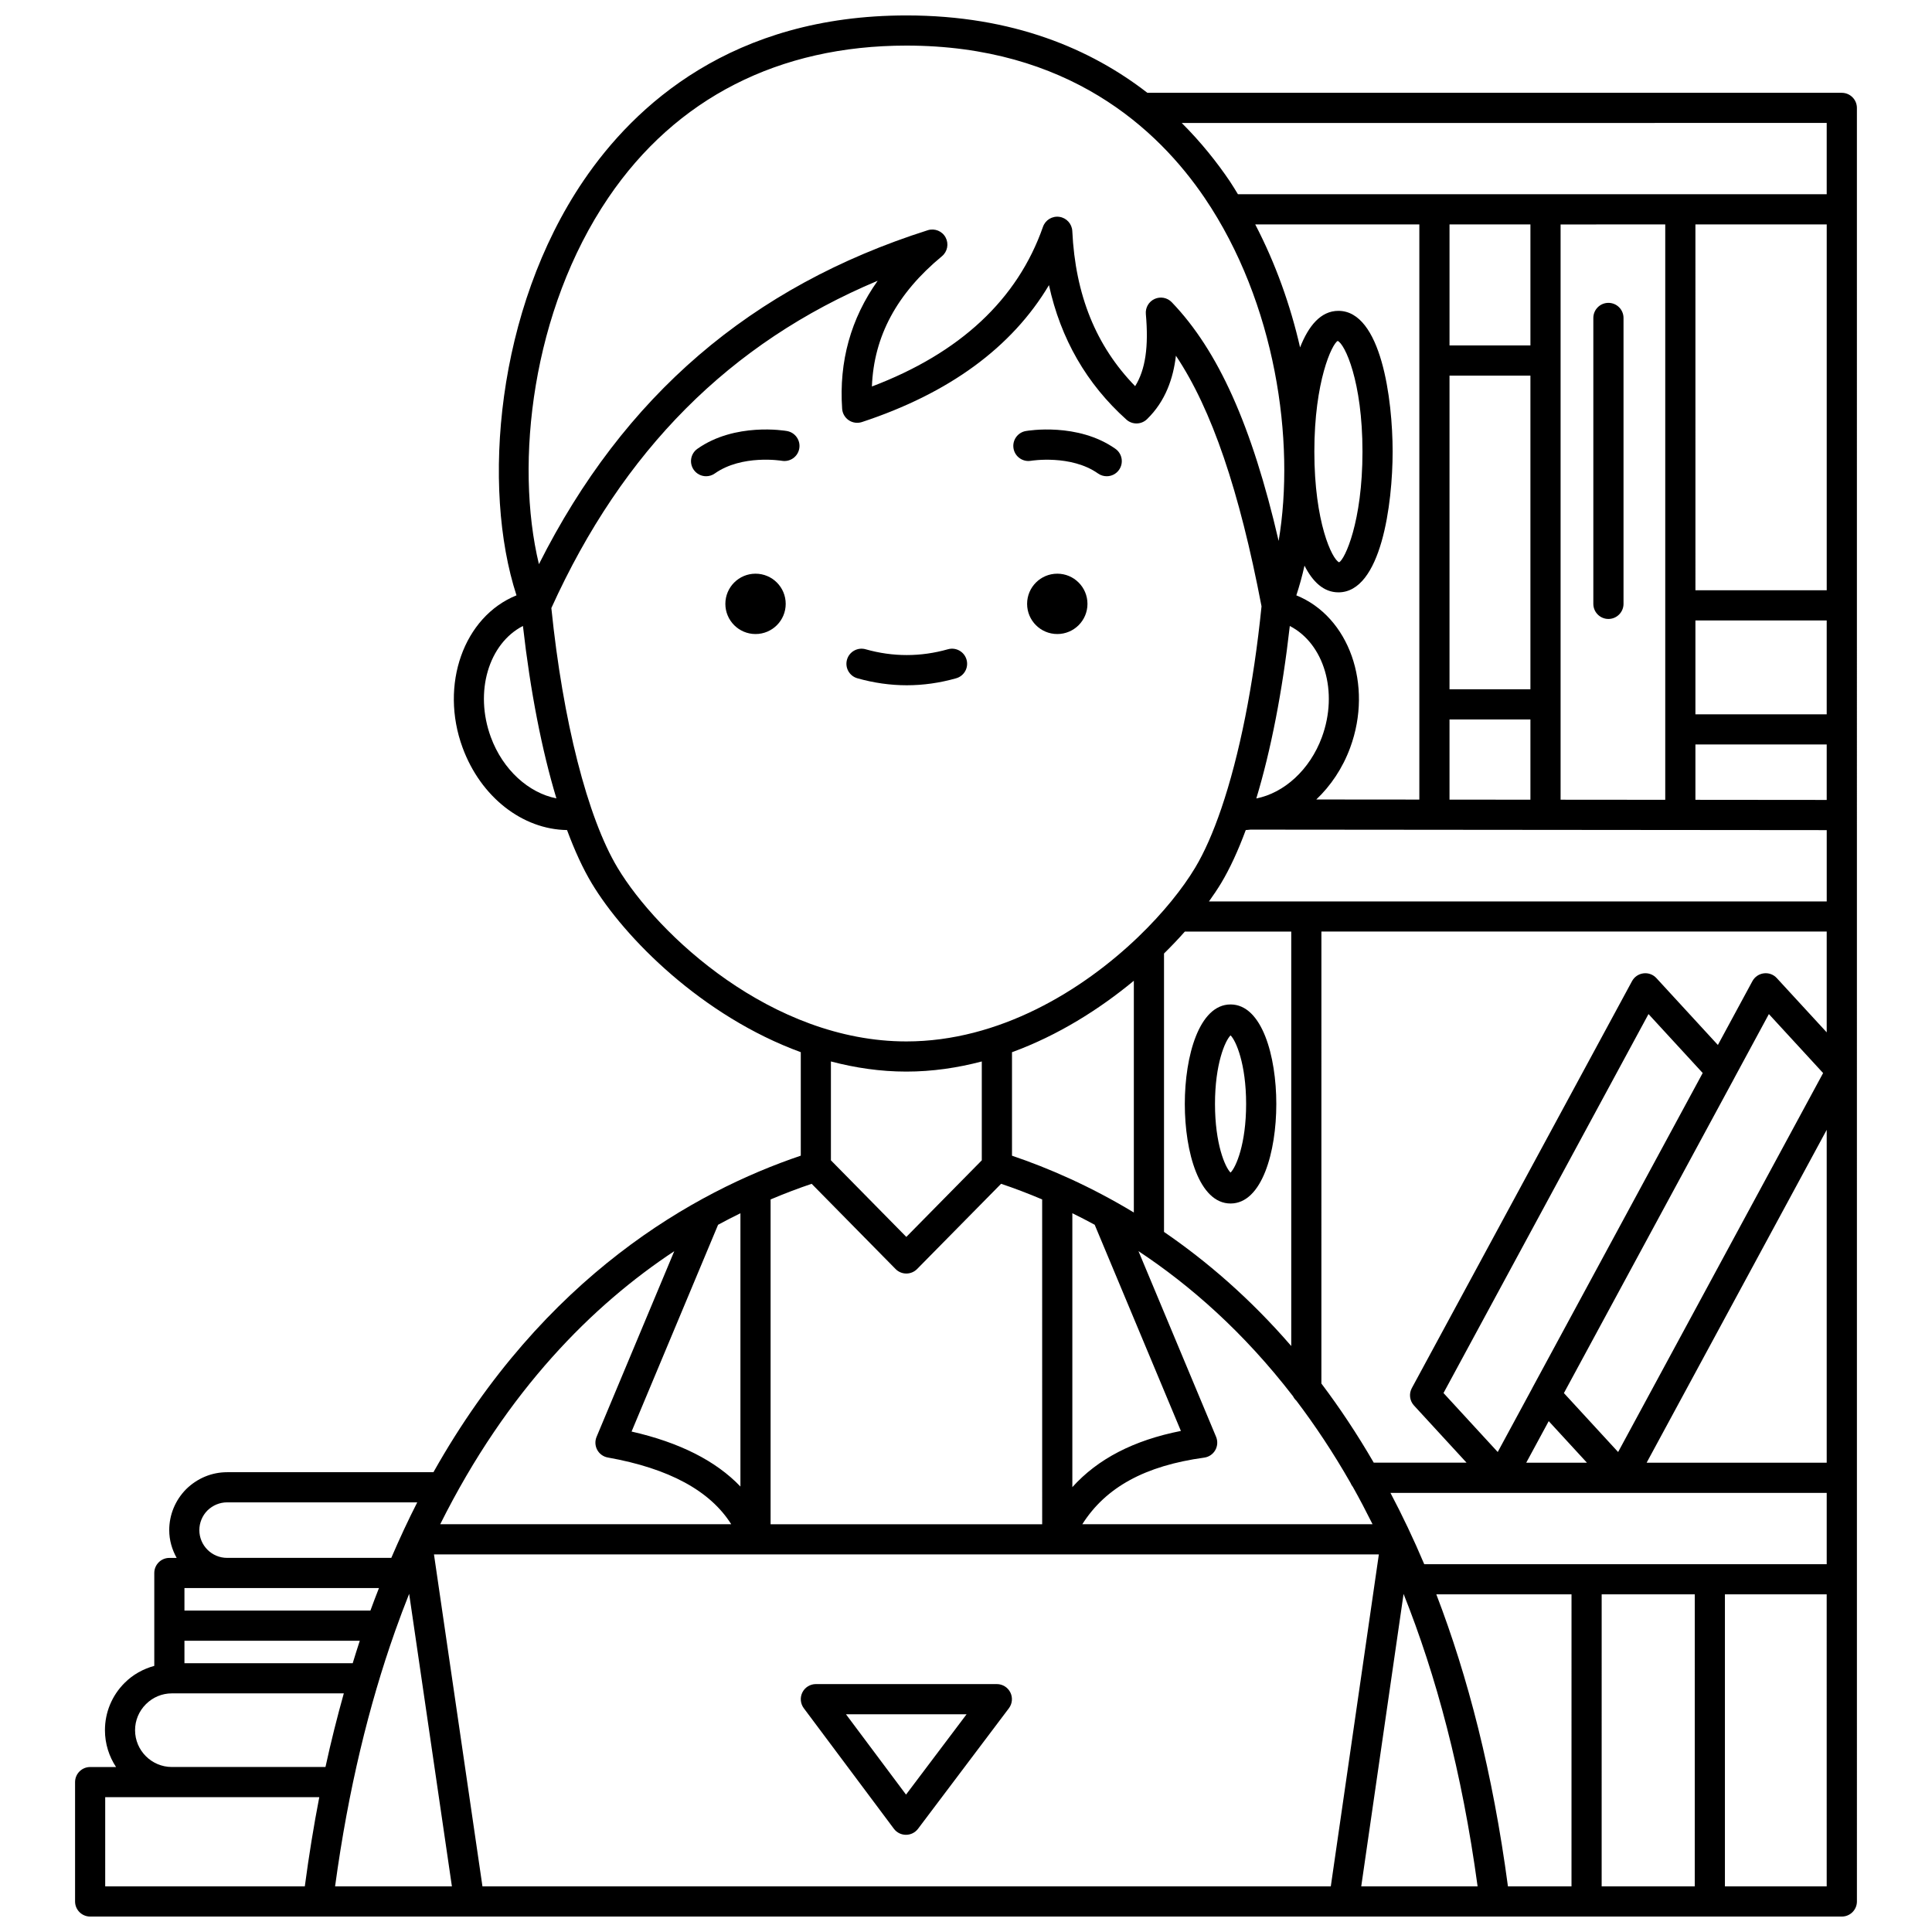 <?xml version="1.0" encoding="UTF-8"?>
<!-- Uploaded to: SVG Repo, www.svgrepo.com, Generator: SVG Repo Mixer Tools -->
<svg width="800px" height="800px" version="1.1" viewBox="144 144 512 512" xmlns="http://www.w3.org/2000/svg">
 <defs>
  <clipPath id="a">
   <path d="m163 148.09h474v503.81h-474z"/>
  </clipPath>
 </defs>
 <path d="m417.23 266.11c0.109-0.02 10.59-1.691 17.758 3.367 0.699 0.496 1.504 0.73 2.301 0.73 1.254 0 2.496-0.586 3.269-1.695 1.273-1.809 0.84-4.301-0.965-5.574-9.98-7.035-23.195-4.805-23.75-4.707-2.176 0.383-3.625 2.453-3.246 4.629 0.379 2.18 2.461 3.633 4.633 3.25z"/>
 <path d="m352.57 258.23c-0.559-0.102-13.773-2.328-23.75 4.707-1.805 1.273-2.238 3.766-0.965 5.574 0.781 1.105 2.016 1.695 3.269 1.695 0.797 0 1.598-0.234 2.301-0.73 7.223-5.094 17.656-3.383 17.77-3.363 2.191 0.371 4.238-1.074 4.621-3.246 0.379-2.18-1.074-4.25-3.246-4.637z"/>
 <path d="m380.89 628.64c0.75 1.008 1.934 1.602 3.195 1.602h0.008c1.254 0 2.434-0.586 3.191-1.59l24.082-31.945c0.914-1.211 1.062-2.832 0.387-4.191-0.676-1.355-2.062-2.215-3.578-2.215h-47.961c-1.512 0-2.898 0.855-3.574 2.207-0.676 1.352-0.531 2.973 0.371 4.184zm19.262-30.336-16.047 21.285-15.91-21.285z"/>
 <path d="m432.19 304.03c0 4.418-3.582 7.996-7.996 7.996-4.418 0-8-3.578-8-7.996s3.582-7.996 8-7.996c4.414 0 7.996 3.578 7.996 7.996"/>
 <path d="m352.22 304.03c0 4.418-3.578 7.996-7.996 7.996-4.414 0-7.996-3.578-7.996-7.996s3.582-7.996 7.996-7.996c4.418 0 7.996 3.578 7.996 7.996"/>
 <path d="m397.39 323.75c2.129-0.602 3.359-2.812 2.754-4.934-0.602-2.125-2.82-3.359-4.934-2.754-7.25 2.047-14.562 2.047-21.812 0-2.109-0.602-4.336 0.633-4.934 2.754-0.605 2.125 0.633 4.336 2.754 4.934 4.336 1.227 8.738 1.852 13.082 1.852 4.359 0 8.762-0.621 13.09-1.852z"/>
 <g clip-path="url(#a)">
  <path d="m632.1 168.59h-184.04c-14.895-11.539-35.539-20.5-63.852-20.5-46.168 0-72.02 23.816-85.574 43.793-23.188 34.172-27.035 81.383-17.758 109.89-13.992 5.652-20.402 23.723-14.289 40.352 4.82 13.117 15.883 21.688 27.684 21.848 2.023 5.457 4.211 10.215 6.539 14.094 8.668 14.445 29.27 35.227 55.406 44.77v27.426c-28.012 9.473-68.016 31.715-97.348 83.883l-54.668 0.004c-4.055 0-7.906 1.582-10.891 4.519-2.879 2.93-4.461 6.781-4.461 10.836 0 2.68 0.75 5.16 1.965 7.356h-1.926c-2.207 0-4 1.793-4 4v24.613c-2.934 0.805-5.648 2.293-7.863 4.508-3.359 3.359-5.211 7.812-5.211 12.543 0 3.606 1.094 6.953 2.945 9.758l-6.863-0.004c-2.207 0-4 1.793-4 4v31.629c0 2.207 1.793 4 4 4h464.21c2.207 0 4-1.793 4-4l-0.004-475.31c-0.004-2.207-1.797-4-4.004-4zm-107.46 397.93h35.828l-0.004 77.387h-16.844c-4.012-30.07-10.625-55.652-18.98-77.387zm-287.17 18.25h-44.59v-5.957h46.469c-0.645 1.941-1.258 3.957-1.879 5.957zm4.695-13.957h-49.285v-5.957h51.547c-0.773 1.961-1.527 3.938-2.262 5.957zm98.055-105.29v72.422c-6.504-6.809-16.148-11.684-28.848-14.57l22.926-54.797c1.996-1.09 3.969-2.098 5.922-3.055zm7.996-3.66c3.785-1.602 7.438-2.984 10.883-4.141l22.242 22.586c0.75 0.766 1.773 1.191 2.848 1.191 1.07 0 2.094-0.43 2.848-1.191l22.262-22.59c3.445 1.156 7.098 2.539 10.883 4.141l0.004 86.086h-71.973v-86.082zm96.262-57.953v61.414c-11.574-6.996-22.641-11.789-32.289-15.051v-27.426c12.203-4.461 23.152-11.375 32.289-18.938zm54.207-102.93c11.344 0 14.375-23.445 14.375-37.301 0-13.855-3.027-37.301-14.375-37.301-4.684 0-7.934 4.023-10.152 9.691-2.551-11.16-6.492-22.242-11.883-32.594h43.488v152.42l-27.309-0.023c3.812-3.617 6.969-8.258 8.988-13.75 6.113-16.625-0.293-34.688-14.277-40.348 0.82-2.496 1.551-5.109 2.164-7.871 2.148 4.238 5.059 7.074 8.98 7.074zm-6.371-37.297c0-18.695 4.695-28.559 6.188-29.332 1.867 0.773 6.566 10.637 6.566 29.332 0 18.695-4.699 28.562-6.188 29.332-1.871-0.777-6.566-10.641-6.566-29.332zm57.262-60.207v32.07h-21.441v-32.07zm35.73 0v152.48l-27.734-0.023v-152.45zm42.793 0v96.953h-34.793l-0.004-96.953zm-34.797 137.82h34.793v14.695l-34.793-0.031zm0-7.996v-24.879h34.793v24.879zm-43.727-6.633h-21.441v-83.117h21.441zm-21.441 7.996h21.441v21.266l-21.441-0.02zm-42.324-24.77c9.074 4.672 12.93 17.434 8.504 29.469-3.188 8.664-10.031 14.793-17.379 16.234 3.859-12.754 6.914-28.363 8.875-45.703zm-18.211 68.172c2.328-3.879 4.516-8.637 6.539-14.094 0.414-0.008 0.828-0.082 1.242-0.113l152.72 0.133v18.895h-163.71c1.184-1.66 2.285-3.285 3.207-4.82zm-9.609 12.816h28.203v109.83c-10.961-12.68-22.469-22.531-33.719-30.242v-73.781c1.969-1.938 3.816-3.879 5.516-5.805zm-29.805 74.637c1.953 0.961 3.918 1.965 5.918 3.055l22.844 54.641c-12.492 2.469-22.016 7.394-28.766 14.895v-72.59zm81.223 90.422-12.734 87.965h-224.82l-12.848-87.965zm-78.59-8c6.211-9.805 16.613-15.5 32.312-17.656 1.23-0.168 2.312-0.898 2.926-1.98 0.617-1.078 0.695-2.379 0.219-3.527l-20.57-49.211c13.688 9.051 27.871 21.461 40.965 38.465 0.223 0.441 0.508 0.828 0.871 1.156 4.981 6.574 9.801 13.812 14.359 21.801 0.145 0.387 0.363 0.723 0.613 1.043 1.789 3.176 3.519 6.492 5.223 9.898l-76.918 0.004zm137.64 18.578h24.672l-0.004 77.387h-24.672zm-47.023-7.996c-2.824-6.684-5.82-12.957-8.949-18.891h115.61v18.891zm91.336-145.78 14.371 15.629-54.324 100.43-14.367-15.621 45.176-83.508c0.008-0.016 0.008-0.035 0.02-0.051zm-62.715 99.129c-0.012 0.02-0.012 0.043-0.023 0.066l-9.121 16.859-14.371-15.629 54.328-100.43 14.363 15.621zm4.371 8.746 10.129 11.016h-16.09zm73.668 11.016h-47.723l47.723-88.215zm-13.23-128.43c-0.871-0.953-2.141-1.422-3.434-1.258-1.285 0.16-2.406 0.926-3.023 2.066l-9.152 16.918-16.297-17.723c-0.875-0.953-2.152-1.422-3.434-1.258-1.285 0.16-2.406 0.926-3.023 2.066l-58.355 107.85c-0.812 1.5-0.582 3.352 0.57 4.606l13.93 15.148h-24.59c-4.422-7.629-9.07-14.598-13.875-20.969l0.004-119.78h133.91v26.715zm13.23-226.62v18.891h-156.03c-0.715-1.145-1.387-2.312-2.144-3.426-3.422-5.059-7.633-10.359-12.75-15.461zm-322.86 19.785c17.883-26.355 45.184-40.285 78.957-40.285 42.77 0 66.621 21.992 79.105 40.445 18.754 27.719 24.027 64.32 19.555 90.824-7.098-30.629-16.043-50.469-28.324-63.258-1.176-1.227-2.996-1.57-4.539-0.871-1.547 0.703-2.481 2.305-2.328 3.996 0.773 8.648-0.109 14.742-2.836 19.121-10.383-10.664-15.844-24.156-16.656-41.105-0.094-1.91-1.523-3.492-3.418-3.766-1.91-0.273-3.719 0.832-4.352 2.641-6.734 19.242-21.973 33.461-45.336 42.316 0.512-13.312 6.617-24.645 18.555-34.516 1.477-1.219 1.879-3.316 0.965-5-0.914-1.68-2.883-2.473-4.723-1.895-46.801 14.883-80.582 43.898-103.04 88.5-6.465-26.84-1.887-67.227 18.418-97.148zm-31.156 142.99c-4.426-12.039-0.566-24.801 8.504-29.473 1.961 17.336 5.019 32.945 8.867 45.695-7.348-1.449-14.184-7.559-17.371-16.223zm33.57 34.586c-7.953-13.254-14.488-38.926-17.535-68.801 18.938-41.777 47.316-70.305 86.477-86.738-7.117 10.023-10.277 21.379-9.414 33.922 0.082 1.23 0.734 2.356 1.758 3.043 1.02 0.688 2.309 0.859 3.484 0.48 23.133-7.629 39.746-19.805 49.566-36.285 3.102 14.223 9.98 26.172 20.523 35.633 1.562 1.402 3.945 1.355 5.453-0.105 4.938-4.785 6.977-10.902 7.668-16.824 9.512 14.223 16.824 35.746 22.688 66.414-2.094 20.805-5.879 39.582-10.66 53.598-0.008 0.02-0.012 0.039-0.02 0.055-2.129 6.227-4.445 11.516-6.906 15.613-3.293 5.488-8.457 11.969-15.051 18.309-0.023 0.023-0.047 0.047-0.07 0.07-14.789 14.191-36.809 27.66-61.418 27.66-35.637 0-65.863-28.238-76.543-46.043zm76.543 54.039c6.887 0 13.57-0.996 19.992-2.684v26.199l-20 20.297-19.984-20.297v-26.203c6.422 1.691 13.105 2.688 19.992 2.688zm-61.504 47.59-20.59 49.207c-0.469 1.121-0.402 2.394 0.176 3.457 0.578 1.062 1.617 1.812 2.812 2.019 16.234 2.887 27.148 8.848 32.695 17.68h-77.117c17.77-35.617 40.516-58.141 62.023-72.363zm-125.86 73.926c0-1.945 0.773-3.812 2.121-5.184 1.426-1.402 3.289-2.176 5.238-2.176h50.387c-2.387 4.672-4.676 9.598-6.879 14.715h-43.512c-4.059 0-7.356-3.301-7.356-7.356zm-17.035 53.02c0-2.59 1.02-5.039 2.871-6.891 1.848-1.848 4.293-2.867 6.887-2.867h45.562c-1.75 6.25-3.383 12.73-4.859 19.512h-40.703c-5.379 0-9.758-4.379-9.758-9.754zm-7.914 17.75h56.734c-1.465 7.547-2.742 15.43-3.836 23.633h-52.898zm76.773-43.84c0.027-0.059 0.039-0.121 0.062-0.184 1.199-3.383 2.438-6.668 3.715-9.867l11.328 77.523h-30.957c3.508-25.809 9.008-48.113 15.852-67.473zm256.09 67.473 11.219-77.496c8.609 21.562 15.488 47.105 19.617 77.496zm96.379 0v-77.387h26.969l0.004 77.387z"/>
 </g>
 <path d="m470.11 462.94c8.328 0 12.125-13.672 12.125-26.375s-3.793-26.375-12.125-26.375c-8.328 0-12.125 13.672-12.125 26.375 0 12.707 3.793 26.375 12.125 26.375zm0-44.559c1.445 1.414 4.125 7.582 4.125 18.184 0 10.605-2.684 16.77-4.125 18.184-1.445-1.414-4.125-7.582-4.125-18.184-0.004-10.602 2.684-16.766 4.125-18.184z"/>
 <path d="m570.25 308.03c2.207 0 4-1.793 4-4v-75.77c0-2.207-1.793-4-4-4-2.207 0-4 1.793-4 4v75.77c0 2.211 1.793 4 4 4z"/>
</svg>
